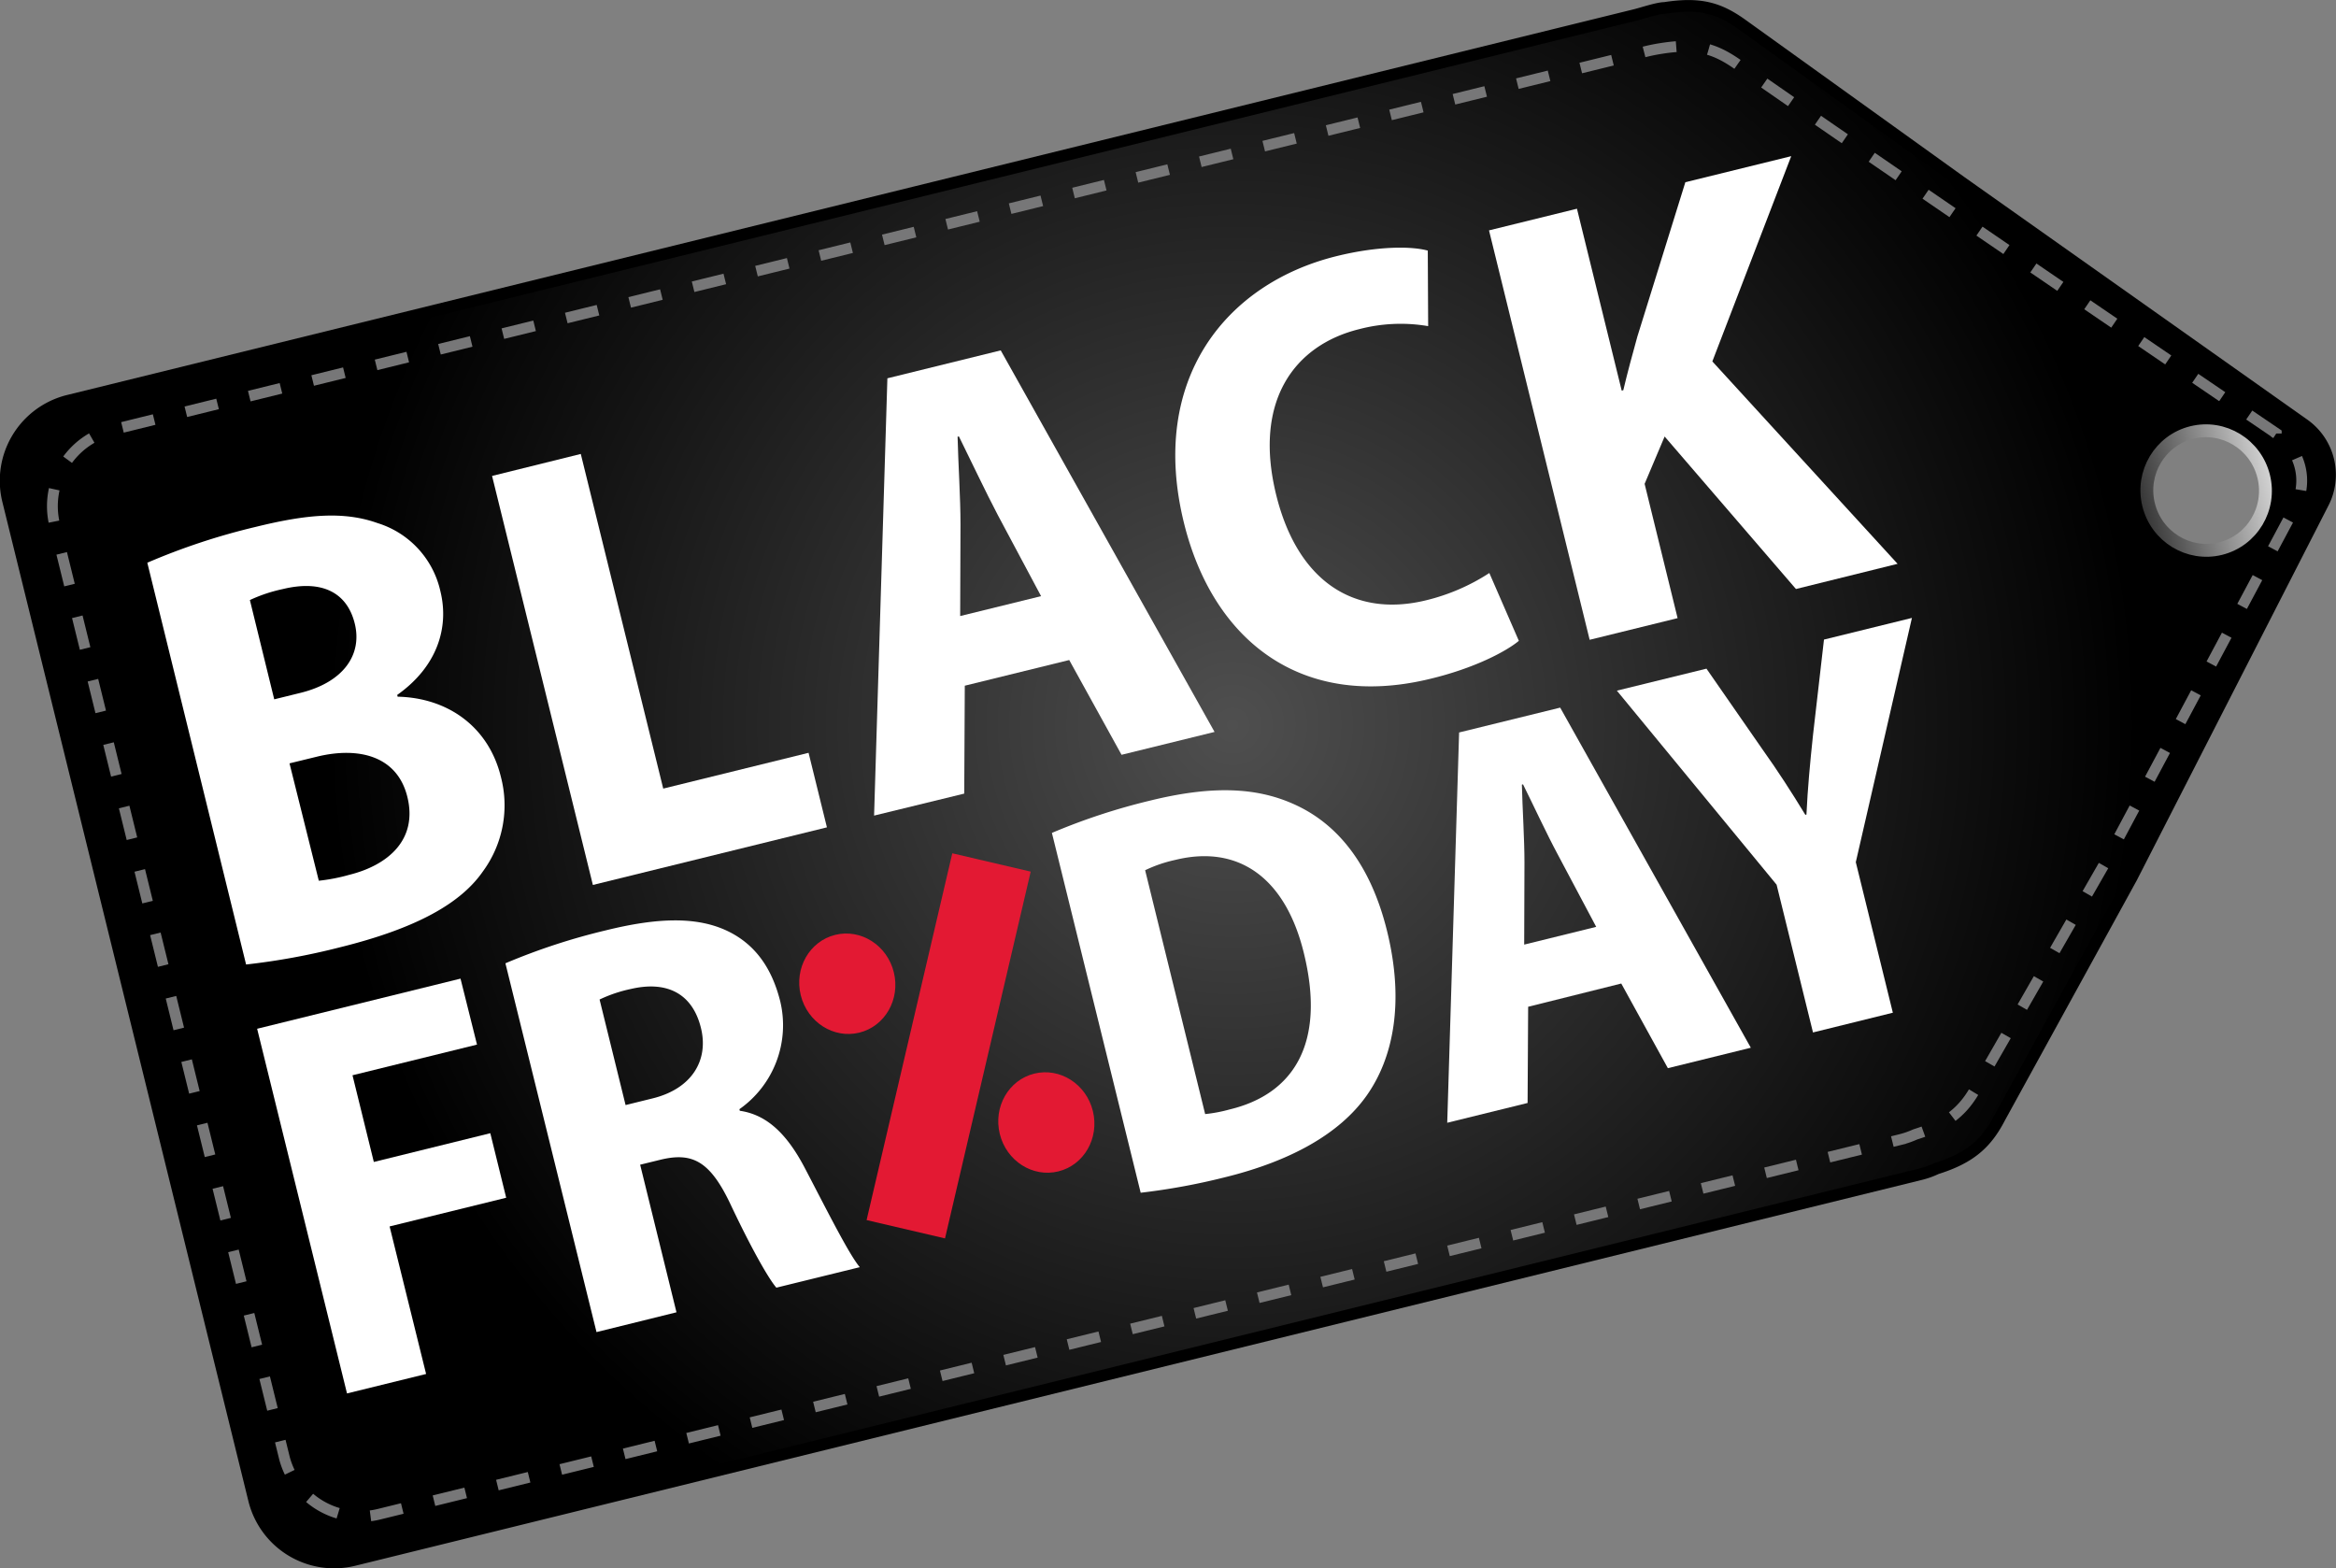 <svg id="Ebene_1" data-name="Ebene 1" xmlns="http://www.w3.org/2000/svg" xmlns:xlink="http://www.w3.org/1999/xlink" viewBox="0 0 424.98 285.3"><rect x="0" y="0" width="424.98" height="285.3" fill="#808080" stroke="none"/><defs><style>.cls-1{fill:url(#Unbenannter_Verlauf_4);}.cls-2,.cls-3,.cls-4{fill:none;stroke-miterlimit:10;}.cls-2{stroke-width:2.13px;stroke:url(#Unbenannter_Verlauf_15);}.cls-3{stroke-width:2.34px;stroke:url(#Unbenannter_Verlauf_23);}.cls-4{stroke:#777778;stroke-width:1.97px;stroke-dasharray:5.94 5.94;}.cls-5{fill:#fff;}.cls-6{fill:#e31933;}</style><radialGradient id="Unbenannter_Verlauf_4" cx="307.06" cy="394.76" r="164.77" gradientTransform="matrix(0.97, -0.24, 0.24, 0.97, -82.87, 100.51)" gradientUnits="userSpaceOnUse"><stop offset="0" stop-color="#4f4f4f"/><stop offset="1"/></radialGradient><radialGradient id="Unbenannter_Verlauf_15" cx="307.06" cy="394.76" r="165.79" gradientTransform="matrix(0.97, -0.24, 0.24, 0.97, -82.87, 100.51)" gradientUnits="userSpaceOnUse"><stop offset="0" stop-color="#505050"/><stop offset="0" stop-color="#6d6d6b"/><stop offset="0.18"/></radialGradient><linearGradient id="Unbenannter_Verlauf_23" x1="477.85" y1="395.03" x2="501.75" y2="395.03" gradientTransform="translate(-2.95 -27.98)" gradientUnits="userSpaceOnUse"><stop offset="0" stop-color="#373737"/><stop offset="1" stop-color="#d2d2d2"/></linearGradient></defs><path class="cls-1" d="M504.55,355l-62.4-44.13L402.38,282.3c-4.19-3-7.64-4-14.05-3-1.24,0-4,.93-5.23,1.24L97.94,350.74a15,15,0,0,0-11,18.15l44.76,181.77a15,15,0,0,0,18.14,11L435,491.43a14.8,14.8,0,0,0,2.76-1c5.91-1.86,9-4.36,11.51-9.23l24-43.69,34.78-68A11.23,11.23,0,0,0,504.55,355Zm-15.14,23.19a11.34,11.34,0,1,1,8.28-13.72A11.35,11.35,0,0,1,489.41,378.19Z" transform="translate(-85.48 -277.85)"/><path class="cls-2" d="M504.55,355l-62.4-44.13L402.38,282.3c-4.19-3-7.64-4-14.05-3-1.24,0-4,.93-5.23,1.24L97.94,350.74a15,15,0,0,0-11,18.15l44.76,181.77a15,15,0,0,0,18.14,11L435,491.43a14.8,14.8,0,0,0,2.76-1c5.91-1.86,9-4.36,11.51-9.23l24-43.69,34.78-68A11.23,11.23,0,0,0,504.55,355Zm-15.14,23.19a11.34,11.34,0,1,1,8.28-13.72A11.35,11.35,0,0,1,489.41,378.19Z" transform="translate(-85.48 -277.85)"/><ellipse class="cls-3" cx="486.85" cy="367.05" rx="10.78" ry="10.88" transform="translate(-159.12 -150.79) rotate(-13.83)"/><path class="cls-4" d="M499.59,356.69c-23.56-16-75.45-51.33-98.29-67.32-4-2.74-7.36-3.7-13.57-2.71a31.54,31.54,0,0,0-5.07,1.2L106.12,356a14.29,14.29,0,0,0-10.75,17.1l41.86,170a14.29,14.29,0,0,0,17.46,10.15l276.55-68.1a15.59,15.59,0,0,0,2.67-.93c5.74-1.8,8.77-4.16,11.22-8.75l23.6-41.14,34.2-64.06a10.24,10.24,0,0,0-3.34-13.55Z" transform="translate(-85.48 -277.85)"/><path class="cls-5" d="M112.28,380.22A119.24,119.24,0,0,1,132,373.7c9.25-2.28,16-2.89,22.17-.69a16.8,16.8,0,0,1,11.43,12.4c1.62,6.57-.56,13.71-7.86,18.86l.08.32c9.1.2,16.54,5.44,18.78,14.57a20.33,20.33,0,0,1-3.25,17.19c-4,5.79-12,10.37-26.1,13.85a123.92,123.92,0,0,1-17,3.11Zm23.09,24.85,4.75-1.17c7.82-1.92,11.3-6.93,9.9-12.61s-6-8-13.08-6.28a27.63,27.63,0,0,0-6,2Zm8.11,33A33.26,33.26,0,0,0,149,437c7.12-1.76,12.5-6.43,10.59-14.18-1.84-7.46-8.84-9.17-16.44-7.32l-5,1.22Z" transform="translate(-85.48 -277.85)"/><path class="cls-5" d="M175,364.43l16.14-4,15,60.88,26.44-6.51,3.34,13.56-42.58,10.48Z" transform="translate(-85.48 -277.85)"/><path class="cls-5" d="M261,402.59l-.1,19.63-16.4,4,2.42-79.55,20.62-5.08L306.44,411l-16.92,4.16L280,397.92Zm13.88-16.29L267,371.53c-2.2-4.17-4.94-10-7.07-14.29l-.24.06c.11,4.8.54,11.34.53,15.92l-.06,16.7Z" transform="translate(-85.48 -277.85)"/><path class="cls-5" d="M361.8,394.43c-2.41,2-8.21,5-16,6.88-23.75,5.85-39.71-7.15-44.93-28.34-6.45-26.19,7.73-43.59,27.79-48.53,7.66-1.89,13.74-1.79,16.57-1l.07,13.74a29.71,29.71,0,0,0-12.51.54c-11.77,2.89-19.35,13-15.14,30.15,3.89,15.77,14.21,22.4,27.33,19.17a37.06,37.06,0,0,0,11.45-4.95Z" transform="translate(-85.48 -277.85)"/><path class="cls-5" d="M356.37,319.76l16-3.94,8.14,33.09.29-.07c.78-3.3,1.67-6.54,2.55-9.73L392.09,311l19.26-4.74L397,343.6l33.7,36.82L412.21,385l-23.89-27.74-3.64,8.61,6,24.43-16,3.94Z" transform="translate(-85.48 -277.85)"/><path class="cls-5" d="M132.26,465l37-9.12,3,12-22.65,5.58,3.88,15.77L174.68,484l2.89,11.74-21.21,5.22L163,527.8l-14.39,3.54Z" transform="translate(-85.48 -277.85)"/><path class="cls-5" d="M177.43,453.09a115.15,115.15,0,0,1,18.29-6c9.24-2.28,16.49-2.58,22.16.15,4.92,2.38,8,6.62,9.54,12.75A18.67,18.67,0,0,1,220,479.63l.07.29c5.16.74,8.81,4.55,12,10.74,3.76,7.19,7.89,15.44,9.83,17.71l-15.18,3.73c-1.46-1.7-4.56-7.18-8.23-14.93-3.77-8.08-7-9.73-12.75-8.37l-3.8.93,6.61,26.85L194,520.18Zm21.86,25.79,4.94-1.22c7.07-1.74,10.23-6.89,8.77-12.81-1.5-6.1-6-8.66-12.75-7.09a25.35,25.35,0,0,0-5.69,1.92Z" transform="translate(-85.48 -277.85)"/><path class="cls-5" d="M276.85,429.37a113.68,113.68,0,0,1,17.84-5.87c11.37-2.8,19.46-2.43,26.33.71,7.83,3.55,13.82,10.92,16.8,23,3.2,13,1.15,23.1-3.75,30S320.28,489.07,308.39,492A118.42,118.42,0,0,1,293,494.83Zm27.88,51.15a26.46,26.46,0,0,0,4.44-.84c11.46-2.74,17.61-11.8,13.51-28.47-3.38-13.81-12-19.74-23.42-16.92a24.77,24.77,0,0,0-5.45,1.87Z" transform="translate(-85.48 -277.85)"/><path class="cls-5" d="M363.49,461l-.1,17.5-14.62,3.6,2.16-71,18.39-4.52L404,468.45l-15.09,3.72-8.48-15.4Zm12.38-14.54-7-13.18c-2-3.71-4.41-8.93-6.31-12.74l-.21.05c.1,4.28.48,10.12.47,14.2l-.05,14.9Z" transform="translate(-85.48 -277.85)"/><path class="cls-5" d="M415.31,465.67l-6.62-26.88-29.06-35.3,16.3-4L406,414c3,4.21,5.35,7.87,7.92,12.08l.2-.05c.22-4.68.64-9.25,1.19-14.43l2-17.4,16-3.94-10.21,44.43,6.74,27.39Z" transform="translate(-85.48 -277.85)"/><rect class="cls-6" x="250.75" y="433.84" width="14.65" height="68.52" transform="translate(27.77 -324.28) rotate(13.15)"/><ellipse class="cls-6" cx="239.65" cy="456.79" rx="8.72" ry="9.16" transform="translate(-187.75 -207.3) rotate(-13.83)"/><ellipse class="cls-6" cx="275.86" cy="482.02" rx="8.72" ry="9.16" transform="translate(-192.73 -197.9) rotate(-13.83)"/></svg>